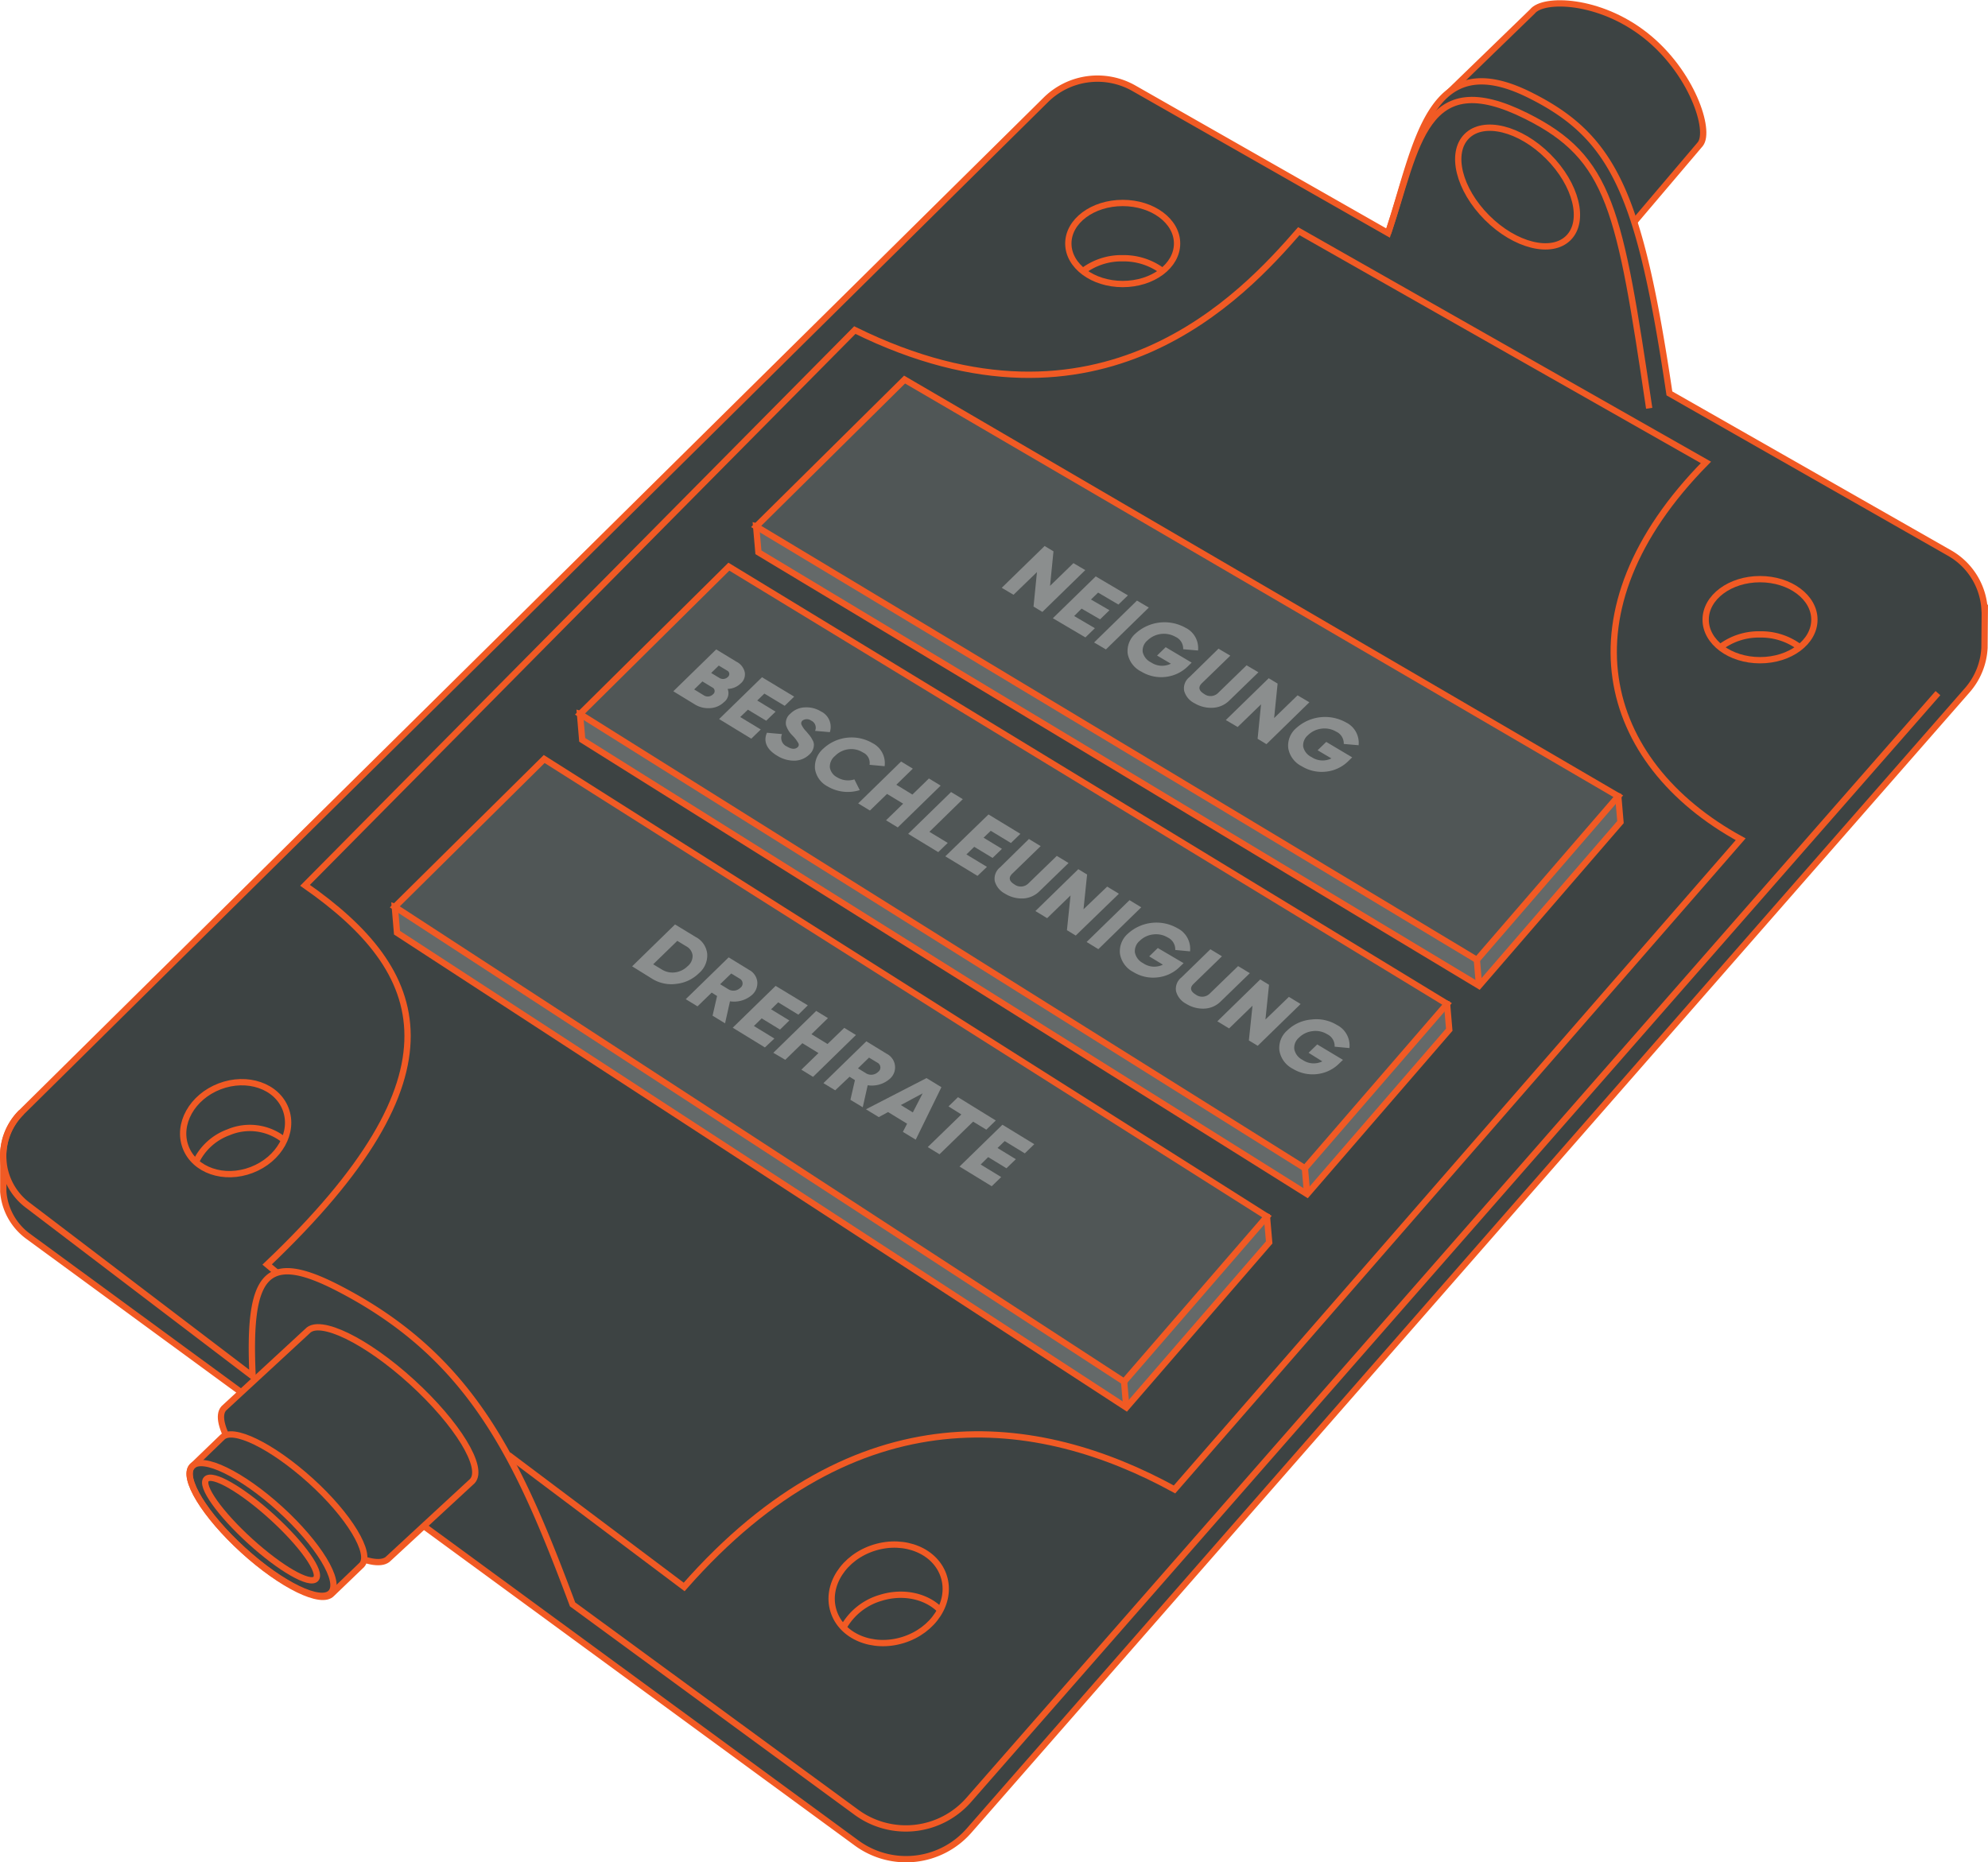 <?xml version="1.0" encoding="UTF-8"?> <svg xmlns="http://www.w3.org/2000/svg" width="409.808" height="383.988" viewBox="0 0 409.808 383.988"><defs><style>.a{fill:#3d4343;}.a,.b,.c,.d{stroke:#f15a24;stroke-miterlimit:10;stroke-width:1.3px;}.b{fill:none;}.c{fill:#646969;}.d{fill:#505656;}.e{fill:#8b8e8e;}</style></defs><g transform="translate(0.656 0.703)"><path class="a" d="M324.269,41.264,307.457,61.072c-2.211,2.785-12.988-3.4-22.549-10.954s-15.475-15.939-13.264-18.735l18.028-17.475c2.211-2.8,13.772-2.6,23.333,4.963S326.479,38.5,324.269,41.264Z" transform="translate(25.576 -12.255)"></path><path class="a" d="M411.139,135.684a14.3,14.3,0,0,0-7.218-11.584L346.179,91.184c-6.112-41.041-11.374-52.812-28.738-61.489-21.145-10.578-23.212,10.39-29.258,28.429L235.8,28.28a15.154,15.154,0,0,0-18.172,2.387L6.468,239.408a12.634,12.634,0,0,0-3.747,9.605v6.765a12.59,12.59,0,0,0,5.14,9.207L178.6,390.042a17.243,17.243,0,0,0,23.212-2.542L407.58,152.386a14.369,14.369,0,0,0,3.548-8.765l.066-7.958Z" transform="translate(-2.701 -10.777)"></path><path class="b" d="M314.808,93.837C308.7,52.8,306.839,42.252,289.485,33.575,268.34,23,267.058,39.654,260.99,57.693" transform="translate(24.503 -10.357)"></path><path class="b" d="M101.648,307.041l36.244,27.235c35.713-40.687,73.051-35.47,101.082-20.106L355.684,180.117c-28.926-15.828-37.448-46.965-7.163-77.7L264.595,54.74c-11.3,12.965-40.775,45.418-91.521,20.393L59.745,189.612c25.422,17.74,33.536,38.852-7.815,78.18l2.056,1.724" transform="translate(2.484 -7.78)"></path><path class="b" d="M401.534,140.91,201.769,369.082a17.243,17.243,0,0,1-23.212,2.553l-58.483-42.842c-11.2-29.943-20.736-50.845-47.938-65.015-15.242-7.969-19.034-3.393-18.017,17.984L7.884,246.579a12.678,12.678,0,0,1-1.415-19.244" transform="translate(-2.701 1.296)"></path><path class="a" d="M95.149,290.9,77.906,306.839c-2.5,2.741-12.159-1.956-21.51-10.5s-14.977-17.685-12.49-20.426l17.243-15.928c2.5-2.741,12.159,1.956,21.521,10.49S97.647,288.159,95.149,290.9Z" transform="translate(1.577 13.755)"></path><path class="a" d="M72.973,306.083l-6.179,5.936c-2.122,2.332-10.291-1.658-18.249-8.909s-12.7-15-10.567-17.32l6.157-5.936c2.111-2.332,10.28,1.658,18.249,8.843S75.084,303.762,72.973,306.083Z" transform="translate(0.96 15.86)"></path><ellipse class="b" cx="3.36" cy="15.265" rx="3.36" ry="15.265" transform="translate(39.604 306.769) rotate(-47.71)"></ellipse><ellipse class="b" cx="5.692" cy="19.354" rx="5.692" ry="19.354" transform="translate(35.116 305.831) rotate(-47.71)"></ellipse><ellipse class="a" cx="8.92" cy="14.822" rx="8.92" ry="14.822" transform="translate(295.393 33.689) rotate(-45)"></ellipse><ellipse class="b" cx="11.208" cy="8.356" rx="11.208" ry="8.356" transform="translate(219.571 41.146)"></ellipse><path class="b" d="M203.9,62.6a13.1,13.1,0,0,1,8.389-2.808,13.33,13.33,0,0,1,7.925,2.443" transform="translate(18.49 -7.248)"></path><ellipse class="b" cx="11.208" cy="8.356" rx="11.208" ry="8.356" transform="translate(350.95 118.707)"></ellipse><path class="b" d="M322.76,132.768a13.12,13.12,0,0,1,8.389-2.808,13.264,13.264,0,0,1,7.925,2.454" transform="translate(31.009 0.142)"></path><ellipse class="b" cx="11.031" cy="9.229" rx="11.031" ry="9.229" transform="translate(34.319 227.226) rotate(-20.94)"></ellipse><path class="b" d="M38.61,229.105a11.971,11.971,0,0,1,6.754-6.19,11.285,11.285,0,0,1,11.5,1.614" transform="translate(1.081 9.839)"></path><ellipse class="b" cx="11.915" cy="9.97" rx="11.915" ry="9.97" transform="translate(168.214 321.9) rotate(-17.16)"></ellipse><path class="b" d="M159.38,315.9a12.888,12.888,0,0,1,7.737-6.179c4.7-1.448,9.473-.31,12.258,2.553" transform="translate(13.801 19.01)"></path><path class="c" d="M143.594,115.148,292.15,204.524,321.3,170.779l-.453-5.339L143.13,109.82Z" transform="translate(12.089 -1.979)"></path><path class="d" d="M143.13,112.706,291.7,202.071l29.147-33.746L173.725,82.42Z" transform="translate(12.089 -4.865)"></path><line class="b" x2="0.453" y2="5.328" transform="translate(303.786 197.207)"></line><path class="e" d="M203.708,117l2.443,1.437-8.843,8.622-1.824-1.105.707-7.107-4.83,4.676-2.432-1.437,8.843-8.622,1.824,1.105-.707,7.118Z" transform="translate(16.913 -1.595)"></path><path class="e" d="M202.859,127.308l4.267,2.509-1.956,1.9-6.709-3.957,8.843-8.622,6.632,3.913-1.956,1.89-4.189-2.465-1.47,1.426,3.813,2.211-1.934,1.879-3.813-2.211Z" transform="translate(17.917 -0.997)"></path><path class="e" d="M214.993,123.65l2.443,1.437-8.843,8.633-2.443-1.437Z" transform="translate(18.727 -0.522)"></path><path class="e" d="M225.609,136.013l-.763.741a7.737,7.737,0,0,1-4.676,2.211,7.9,7.9,0,0,1-4.952-1.105,5.151,5.151,0,0,1-2.8-3.725,4.786,4.786,0,0,1,1.647-4.145,8.843,8.843,0,0,1,10.224-1.194,4.653,4.653,0,0,1,2.631,4.72l-3.062-.265a2.664,2.664,0,0,0-1.559-2.542,4.863,4.863,0,0,0-5.8.73,2.708,2.708,0,0,0-.984,2.376,3.161,3.161,0,0,0,1.713,2.144,4.068,4.068,0,0,0,4.1.276l-2.852-1.68,1.78-1.724Z" transform="translate(19.385 -0.096)"></path><path class="e" d="M230.028,132.62l2.443,1.437-5.847,5.67c-.818.8-.674,1.536.431,2.211a2.211,2.211,0,0,0,2.929-.221l5.836-5.67,2.443,1.437-6.024,5.847a5.107,5.107,0,0,1-3.382,1.47,6.632,6.632,0,0,1-3.78-.94,4.079,4.079,0,0,1-2.122-2.553,2.94,2.94,0,0,1,1.105-2.841Z" transform="translate(20.492 0.423)"></path><path class="e" d="M245.509,141.656l2.432,1.437-8.843,8.633-1.824-1.105.707-7.107-4.819,4.676-2.443-1.437,8.843-8.622,1.835,1.105-.718,7.107Z" transform="translate(21.315 1.003)"></path><path class="e" d="M255.548,153.683l-.763.741a7.671,7.671,0,0,1-4.676,2.211,7.848,7.848,0,0,1-4.941-1.105,5.129,5.129,0,0,1-2.8-3.725,4.742,4.742,0,0,1,1.636-4.145,8.843,8.843,0,0,1,10.235-1.194,4.687,4.687,0,0,1,2.631,4.72l-3.062-.265a2.675,2.675,0,0,0-1.57-2.542,4.675,4.675,0,0,0-3.006-.608,4.764,4.764,0,0,0-2.8,1.337,2.741,2.741,0,0,0-.984,2.376,3.139,3.139,0,0,0,1.724,2.144,4.079,4.079,0,0,0,4.09.276l-2.841-1.68L250.2,150.5Z" transform="translate(22.539 1.764)"></path><path class="c" d="M110.733,150.138,260.173,243.8l29.291-33.9-.453-5.328L110.28,144.81Z" transform="translate(8.629 1.707)"></path><path class="d" d="M110.28,147.705,259.709,241.36l29.3-33.889L140.964,117.32Z" transform="translate(8.629 -1.189)"></path><line class="b" x2="0.464" y2="5.339" transform="translate(268.338 240.171)"></line><path class="e" d="M138.114,143.636a4.421,4.421,0,0,1-2.863,1.227,5.261,5.261,0,0,1-3.15-.774l-4.421-2.7,8.843-8.633,4.145,2.52a3.239,3.239,0,0,1,1.735,2.166,2.454,2.454,0,0,1-.862,2.354,3.957,3.957,0,0,1-2.664,1.105A2.321,2.321,0,0,1,138.114,143.636ZM134,142.244a1.5,1.5,0,0,0,1.846-.221.829.829,0,0,0-.144-1.437l-2.023-1.227-1.7,1.647Zm3.051-6.157-1.57,1.525,1.724,1.039a1.4,1.4,0,0,0,1.7-.2.774.774,0,0,0-.133-1.326Z" transform="translate(10.462 0.437)"></path><path class="e" d="M140.575,146.152l4.233,2.564-1.956,1.9-6.632-4.046,8.843-8.622,6.632,4-1.956,1.89-4.189-2.52-1.47,1.426,3.78,2.3-1.934,1.868-3.769-2.277Z" transform="translate(11.361 0.984)"></path><path class="e" d="M145.169,148.8l3.106.276a1.945,1.945,0,0,0,.995,2.553q1.426.862,2.211.166a.663.663,0,0,0,.144-.873,7.529,7.529,0,0,0-1.2-1.559,5.162,5.162,0,0,1-1.315-2.111,2.465,2.465,0,0,1,.906-2.4,4.421,4.421,0,0,1,3.006-1.282,5.648,5.648,0,0,1,3.25.818,3.537,3.537,0,0,1,1.868,4.289l-3.051-.265a1.592,1.592,0,0,0-.8-2.111,1.525,1.525,0,0,0-1.813,0,.774.774,0,0,0-.21.774,4.808,4.808,0,0,0,1.017,1.459l.707.851a4.93,4.93,0,0,1,.542.862,2.078,2.078,0,0,1,.321.984,2.708,2.708,0,0,1-.928,2.045,4.521,4.521,0,0,1-3.095,1.282,6.543,6.543,0,0,1-3.559-1.028C145.015,152.192,144.418,150.479,145.169,148.8Z" transform="translate(12.272 1.575)"></path><path class="e" d="M154.1,155.613a4.974,4.974,0,0,1,1.746-4.156,8.533,8.533,0,0,1,10.125-1.105,4.631,4.631,0,0,1,2.487,4.753l-3.106-.287a2.365,2.365,0,0,0-1.36-2.542,4.476,4.476,0,0,0-2.973-.663,4.62,4.62,0,0,0-2.752,1.348,2.885,2.885,0,0,0-1.105,2.365,2.8,2.8,0,0,0,1.525,2.078,4.277,4.277,0,0,0,3.537.42l1.105,2.211a8.179,8.179,0,0,1-6.632-.763,4.908,4.908,0,0,1-2.6-3.659Z" transform="translate(13.243 2.167)"></path><path class="e" d="M176.739,157.163l2.421,1.47-8.843,8.622-2.421-1.47,3.526-3.426-3.316-2.012-3.526,3.427-2.421-1.47L171,153.67l2.421,1.47-3.4,3.316,3.316,2.023Z" transform="translate(14.094 2.64)"></path><path class="e" d="M175.857,167.562l3.78,2.288-1.956,1.9-6.2-3.769,8.843-8.622,2.421,1.47Z" transform="translate(15.075 3.239)"></path><path class="e" d="M182.754,171.786l4.233,2.564-1.945,1.857-6.632-4.034,8.9-8.633,6.577,4-1.956,1.89-4.156-2.52-1.481,1.426,3.791,2.3-1.934,1.868-3.78-2.288Z" transform="translate(15.805 3.679)"></path><path class="e" d="M194.675,168.12l2.421,1.47-5.847,5.67c-.818.8-.685,1.536.42,2.211a2.211,2.211,0,0,0,2.907-.2l5.847-5.67,2.421,1.47-6.024,5.847a5.1,5.1,0,0,1-3.316,1.459,6.51,6.51,0,0,1-3.758-.984,4.178,4.178,0,0,1-2.111-2.586,2.984,2.984,0,0,1,1.105-2.852Z" transform="translate(16.772 4.162)"></path><path class="e" d="M210,177.342l2.421,1.47-8.9,8.622-1.813-1.105.741-7.163-4.819,4.687-2.421-1.47,8.843-8.633,1.813,1.105-.741,7.163Z" transform="translate(17.575 4.755)"></path><path class="e" d="M213.6,179.53l2.421,1.47-8.843,8.633-2.421-1.481Z" transform="translate(18.58 5.364)"></path><path class="e" d="M224.1,192.077l-.763.73a7.627,7.627,0,0,1-4.676,2.211,7.737,7.737,0,0,1-4.908-1.105,5.173,5.173,0,0,1-2.774-3.78,4.83,4.83,0,0,1,1.658-4.156,8.71,8.71,0,0,1,10.191-1.105,4.753,4.753,0,0,1,2.6,4.775l-3.051-.287a2.7,2.7,0,0,0-1.547-2.575,4.62,4.62,0,0,0-2.984-.63,4.687,4.687,0,0,0-2.8,1.326,2.752,2.752,0,0,0-.984,2.388,3.172,3.172,0,0,0,1.691,2.211,4.034,4.034,0,0,0,4.079.31l-2.819-1.713,1.769-1.724Z" transform="translate(19.233 5.804)"></path><path class="e" d="M228.518,188.69l2.387,1.448-5.836,5.67c-.829.8-.685,1.547.42,2.211a2.211,2.211,0,0,0,2.907-.2l5.836-5.659,2.421,1.459-6.024,5.847a5.04,5.04,0,0,1-3.316,1.459,6.532,6.532,0,0,1-3.769-.984,4.123,4.123,0,0,1-2.1-2.586,2.962,2.962,0,0,1,1.105-2.852Z" transform="translate(20.333 6.328)"></path><path class="e" d="M243.885,197.912l2.421,1.47L237.463,208l-1.824-1.105.752-7.162-4.83,4.687-2.421-1.47,8.843-8.633,1.813,1.105-.741,7.162Z" transform="translate(21.148 6.921)"></path><path class="e" d="M253.822,210.119l-.763.73a7.626,7.626,0,0,1-4.664,2.211,7.826,7.826,0,0,1-4.919-1.105,5.184,5.184,0,0,1-2.763-3.78,4.775,4.775,0,0,1,1.658-4.156,8.035,8.035,0,0,1,4.885-2.211,8.135,8.135,0,0,1,5.295,1.105,4.742,4.742,0,0,1,2.6,4.775L252.1,207.4a2.686,2.686,0,0,0-1.547-2.575,4.554,4.554,0,0,0-2.984-.63,4.686,4.686,0,0,0-2.8,1.326,2.752,2.752,0,0,0-.984,2.388,3.161,3.161,0,0,0,1.7,2.211,4.035,4.035,0,0,0,4.079.309l-2.83-1.769,1.78-1.724Z" transform="translate(22.364 7.702)"></path><path class="c" d="M76.193,186.108l150.346,97.9,29.446-34.044-.464-5.328L75.74,180.78Z" transform="translate(4.991 5.495)"></path><path class="d" d="M75.74,183.685l150.335,97.9,29.446-34.044L106.534,153.2Z" transform="translate(4.991 2.59)"></path><line class="b" x2="0.464" y2="5.339" transform="translate(231.067 284.163)"></line><path class="e" d="M133.1,186.646a4.421,4.421,0,0,1,2.376,3.482,4.819,4.819,0,0,1-1.691,3.968,7.8,7.8,0,0,1-4.653,2.211,7.494,7.494,0,0,1-4.919-.995L120,192.693l8.843-8.633Zm-6.93,6.731a4.134,4.134,0,0,0,2.675.564,4.5,4.5,0,0,0,2.6-1.282,2.719,2.719,0,0,0,1.017-2.211,2.443,2.443,0,0,0-1.337-1.9l-1.813-1.105-4.974,4.83Z" transform="translate(9.653 5.841)"></path><path class="e" d="M135.527,202.226l.928-4.057-1.105-.707-2.929,2.841L130,198.822l8.843-8.622,4.222,2.586a3.172,3.172,0,0,1,1.68,2.432,3.217,3.217,0,0,1-1.105,2.741,5.615,5.615,0,0,1-4.521,1.3l-1.017,4.543Zm3.847-8.7-2.288,2.211,1.813,1.105a2.034,2.034,0,0,0,2.354-.365,1.105,1.105,0,0,0-.066-1.846Z" transform="translate(10.706 6.487)"></path><path class="e" d="M143.126,203.788l4.222,2.586-1.956,1.835-6.632-4.068,8.843-8.622,6.632,4.012-1.945,1.923-4.156-2.542-1.47,1.437,3.769,2.3-1.923,1.879-3.78-2.31Z" transform="translate(11.629 7.048)"></path><path class="e" d="M160.953,203.683l2.41,1.47-8.843,8.633-2.41-1.481,3.526-3.427-3.316-2.034-3.526,3.427-2.465-1.448,8.843-8.633,2.421,1.481-3.4,3.316,3.316,2.023Z" transform="translate(12.426 7.54)"></path><path class="e" d="M161.24,217.919l.928-4.057-1.105-.7-2.962,2.8-2.421-1.481,8.843-8.622,4.222,2.586a3.128,3.128,0,0,1,.586,5.173,5.615,5.615,0,0,1-4.532,1.3l-1.017,4.543Zm3.835-8.7-2.277,2.211,1.8,1.105a2.045,2.045,0,0,0,2.354-.376,1.105,1.105,0,0,0-.066-1.846Z" transform="translate(13.411 8.137)"></path><path class="e" d="M171.215,223.806l.873-1.68-3.924-2.4-1.912,1.039-2.642-1.614,12.479-6.433,3.073,1.879-5.295,10.821Zm-.42-5.527,2.476,1.514,2.023-3.924Z" transform="translate(14.246 8.859)"></path><path class="e" d="M189.157,221.088l-1.956,1.89-2.719-1.658-6.93,6.731-2.421-1.481,6.93-6.731-2.653-1.658,1.956-1.9Z" transform="translate(15.46 9.234)"></path><path class="e" d="M185.415,229.621l4.233,2.586-1.956,1.89-6.632-4.057,8.843-8.622,6.566,4.012-1.956,1.89-4.145-2.531-1.481,1.426,3.78,2.31-1.934,1.868-3.769-2.3Z" transform="translate(16.084 9.776)"></path></g></svg> 